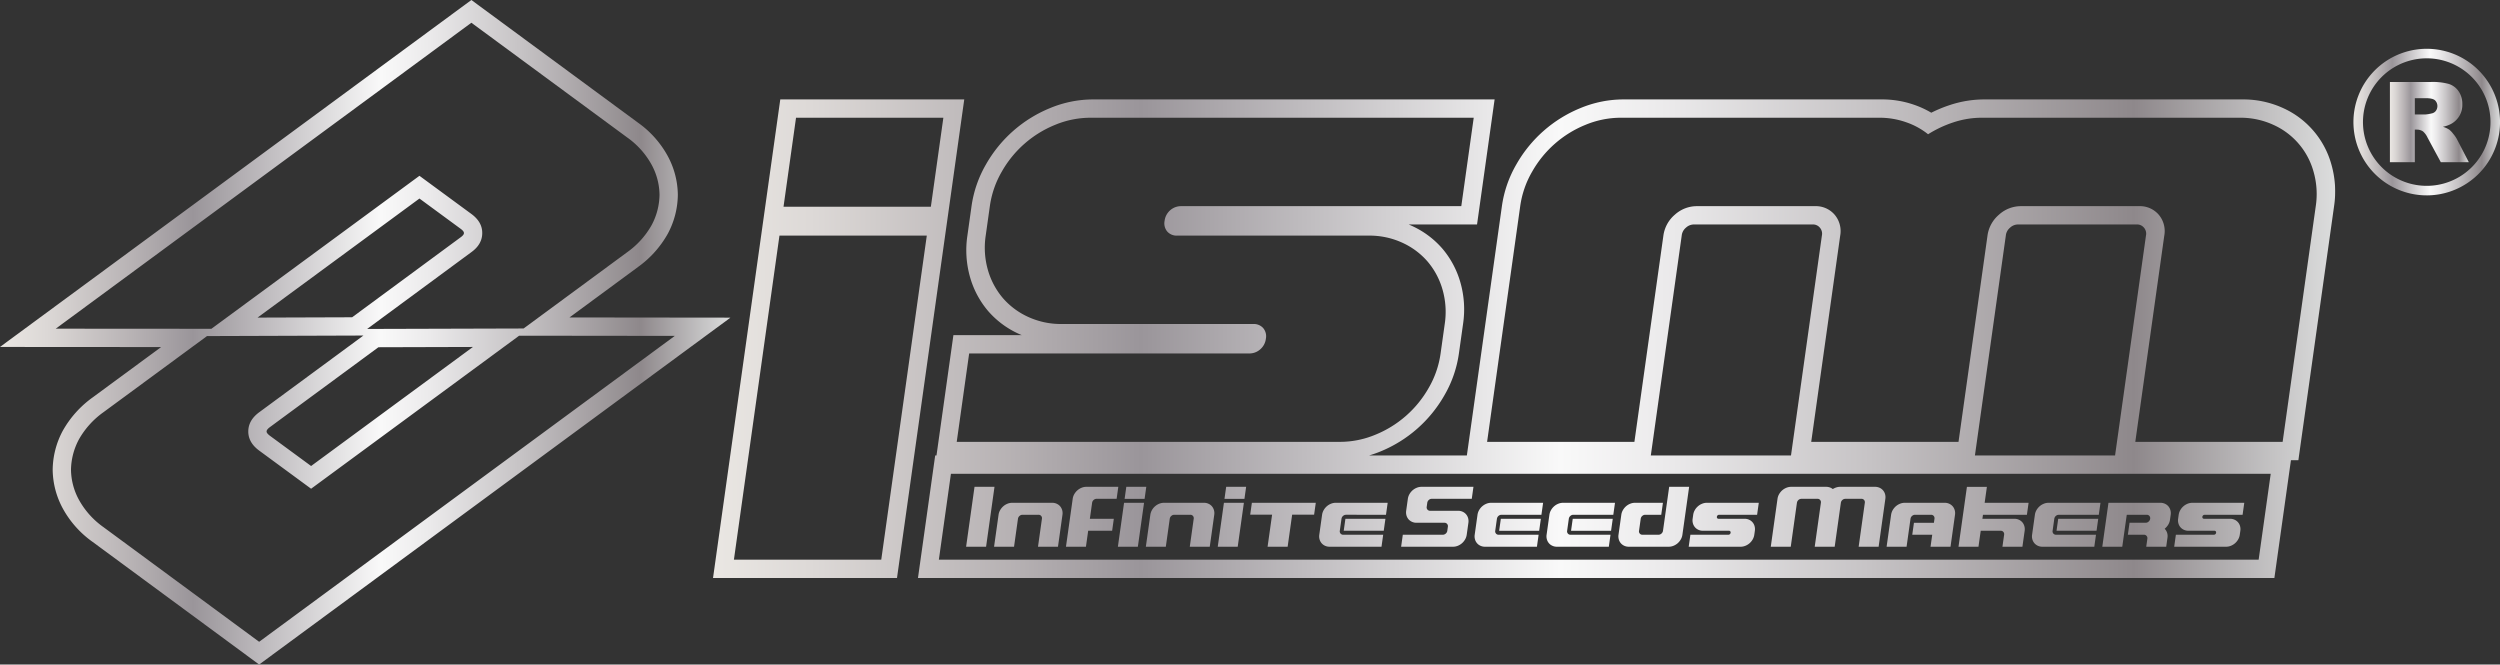<svg xmlns="http://www.w3.org/2000/svg" xmlns:xlink="http://www.w3.org/1999/xlink" width="431mm" height="114.566mm" viewBox="0 0 1221.732 324.753">
  <rect x="0" y="0" width="1221.732" height="324.753" fill="#333333" stroke="none"/>
  <defs>
    <style>
      .cls-1 {
        fill: url(#シルバー);
      }

      .cls-2 {
        fill: url(#シルバー-2);
      }

      .cls-3 {
        fill: url(#シルバー-3);
      }

      .cls-4 {
        fill: url(#シルバー-4);
      }
    </style>
    <linearGradient id="シルバー" x1="1167.932" y1="59.661" x2="1206.495" y2="59.661" gradientUnits="userSpaceOnUse">
      <stop offset="0" stop-color="#f0eeeb"/>
      <stop offset="0" stop-color="#eae7e3"/>
      <stop offset="0.064" stop-color="#dcd8d6"/>
      <stop offset="0.185" stop-color="#b6b1b3"/>
      <stop offset="0.264" stop-color="#9a959a"/>
      <stop offset="0.522" stop-color="#f9f9f9"/>
      <stop offset="0.588" stop-color="#ebeaeb"/>
      <stop offset="0.713" stop-color="#c6c3c5"/>
      <stop offset="0.876" stop-color="#8e888b"/>
      <stop offset="1" stop-color="#dcdddd"/>
      <stop offset="1" stop-color="#b5b5b6"/>
    </linearGradient>
    <linearGradient id="シルバー-2" data-name="シルバー" x1="1150.125" y1="59.66" x2="1221.732" y2="59.66" xlink:href="#シルバー"/>
    <linearGradient id="シルバー-3" data-name="シルバー" x1="0" y1="162.376" x2="356.98" y2="162.376" xlink:href="#シルバー"/>
    <linearGradient id="シルバー-4" data-name="シルバー" x1="348.446" y1="165.53" x2="1141.169" y2="165.53" xlink:href="#シルバー"/>
  </defs>
  <title>アセット 1</title>
  <g id="レイヤー_2" data-name="レイヤー 2">
    <g id="レイヤー_1-2" data-name="レイヤー 1">
      <g>
        <path class="cls-1" d="M1167.932,79.263V40.058h20.191a29.369,29.369,0,0,1,8.585.962,9.152,9.152,0,0,1,4.787,3.571,10.825,10.825,0,0,1,1.818,6.351,10.477,10.477,0,0,1-5.218,9.467,14.651,14.651,0,0,1-4.254,1.551,12.067,12.067,0,0,1,3.153,1.444,12.224,12.224,0,0,1,1.938,2.063,15.433,15.433,0,0,1,1.697,2.434l5.866,11.361h-13.688l-6.476-11.982a9.158,9.158,0,0,0-2.192-3.021,5.087,5.087,0,0,0-2.969-.908h-1.07V79.263Zm12.167-23.32h5.108a18.27,18.27,0,0,0,3.21-.534,3.197,3.197,0,0,0,1.964-1.231,3.964,3.964,0,0,0-.441-5.187q-1.203-1.016-4.519-1.016h-5.322Z"/>
        <path class="cls-2" d="M1191.994,94.963a35.82,35.82,0,1,1,29.233-29.217A35.865,35.865,0,0,1,1191.994,94.963Zm-.783-66.008a31.156,31.156,0,1,0,25.421,25.42A31.194,31.194,0,0,0,1191.211,28.955Z"/>
        <path class="cls-3" d="M278.302,155.132l33.555-24.706a49.982,49.982,0,0,0,14.496-16.221,41.034,41.034,0,0,0,4.898-19.035,40.611,40.611,0,0,0-5.003-19.038,48.438,48.438,0,0,0-14.443-16.169L230.362,0,0,169.552l78.74.056L45.13,194.326a50.324,50.324,0,0,0-14.475,16.22,41.158,41.158,0,0,0-4.91,19.021,40.634,40.634,0,0,0,5.021,19.057,48.646,48.646,0,0,0,14.425,16.147l81.446,59.983L356.98,155.229ZM27.235,160.622,230.359,11.113l76.141,56.057A39.773,39.773,0,0,1,318.353,80.354a31.51,31.51,0,0,1,3.949,14.816,32.234,32.234,0,0,1-3.899,14.919,40.795,40.795,0,0,1-11.837,13.118l-50.692,37.321-76.459.228,50.929-37.527c3.587-2.578,5.323-5.726,5.323-9.326q.042-5.421-5.313-9.352l-25.373-18.641L103.3,160.677Zm203.879,8.933L152.031,227.735l-20.069-14.74c-1.679-1.246-1.679-1.897-1.679-2.097.003-.318.006-.977,1.659-2.199l52.992-39.005Zm-59.036-14.508-46.224.158L204.983,97.018l20.082,14.755c1.655,1.212,1.652,1.853,1.649,2.131,0,.272,0,.913-1.681,2.122ZM50.501,257.562a40.016,40.016,0,0,1-11.843-13.171,31.498,31.498,0,0,1-3.963-14.825,32.481,32.481,0,0,1,3.917-14.919,41.146,41.146,0,0,1,11.835-13.118l50.708-37.291,76.445-.263-50.961,37.516c-3.553,2.621-5.283,5.742-5.304,9.35q-.009,5.421,5.304,9.343l25.396,18.655,101.663-74.784,76.068.091L126.637,313.637Z"/>
        <path class="cls-4" d="M381.317,48.585l-32.87,233.884h89.907l32.871-233.884Zm49.343,224.936h-72.004l22.261-158.396h72.004Zm-47.761-172.494,6.113-43.493h72.002l-6.111,43.493ZM1139.316,80.316a42.719,42.719,0,0,0-23.656-27.537,46.827,46.827,0,0,0-19.831-4.194H969.979A53.782,53.782,0,0,0,953.209,51.225a66.378,66.378,0,0,0-9.41,3.855,44.998,44.998,0,0,0-8.335-3.855,47.473,47.473,0,0,0-15.877-2.64H793.449a55.057,55.057,0,0,0-21.033,4.207,63.663,63.663,0,0,0-31.363,27.512,56.315,56.315,0,0,0-7.085,20.444L716.842,222.59h-47.79c1.836-.549,3.654-1.177,5.444-1.911a63.655,63.655,0,0,0,31.381-27.507,56.288,56.288,0,0,0,7.082-20.439l2.022-14.394a48.038,48.038,0,0,0-1.332-20.433,44.046,44.046,0,0,0-8.781-16.423A43.603,43.603,0,0,0,690.006,110.4q-.784-.37-1.584-.702h33.396l8.59-61.113H534.266a55.083,55.083,0,0,0-21.032,4.207,63.725,63.725,0,0,0-31.378,27.524,56.476,56.476,0,0,0-7.075,20.433l-2.022,14.394a48.179,48.179,0,0,0,1.336,20.439,44.166,44.166,0,0,0,8.785,16.411,43.621,43.621,0,0,0,14.873,11.095c.521.239,1.047.475,1.579.691h-33.409l-8.265,58.811h-.638l-8.416,59.885h662.87l8.095-57.596h3.633l17.445-124.13A48.097,48.097,0,0,0,1139.316,80.316ZM473.617,172.734h136.794a7.986,7.986,0,0,0,5.468-2.022,8.131,8.131,0,0,0,2.748-5.181,6.232,6.232,0,0,0-1.292-5.174,6.106,6.106,0,0,0-4.901-2.017H518.842a38.365,38.365,0,0,1-16.36-3.459,36.189,36.189,0,0,1-12.385-9.215,36.741,36.741,0,0,1-7.299-13.673,39.585,39.585,0,0,1-1.088-16.849l2.023-14.394a46.361,46.361,0,0,1,5.825-16.855,52.739,52.739,0,0,1,26.119-22.905,45.182,45.182,0,0,1,17.331-3.455h187.188l-6.073,43.215H577.332a7.997,7.997,0,0,0-5.467,1.998,8.201,8.201,0,0,0-2.741,5.2,6.228,6.228,0,0,0,1.282,5.174,6.117,6.117,0,0,0,4.902,2.022h93.596a38.243,38.243,0,0,1,16.361,3.454,36.077,36.077,0,0,1,12.383,9.215,36.597,36.597,0,0,1,7.293,13.673,39.445,39.445,0,0,1,1.088,16.855l-2.024,14.394a46.172,46.172,0,0,1-5.824,16.849,52.708,52.708,0,0,1-26.11,22.887,44.955,44.955,0,0,1-17.332,3.459H467.545Zm630.163,100.787H458.813l5.901-41.981H1109.682ZM806.738,222.59l15.101-107.447a5.82,5.82,0,0,1,2.085-3.892,5.746,5.746,0,0,1,4.131-1.554h57.595a4.353,4.353,0,0,1,3.668,1.517,4.491,4.491,0,0,1,1.024,3.928l-15.101,107.447Zm158.389,0,15.101-107.447a5.805,5.805,0,0,1,2.093-3.892,5.713,5.713,0,0,1,4.115-1.554h57.61a4.376,4.376,0,0,1,3.668,1.529,4.475,4.475,0,0,1,1.003,3.917l-15.101,107.447ZM1131.695,100.749l-16.188,115.181h-72.004l14.165-100.787a12.357,12.357,0,0,0-2.729-10.238,12.108,12.108,0,0,0-9.637-4.156h-57.608a15.98,15.98,0,0,0-10.798,4.156,16.272,16.272,0,0,0-5.621,10.238l-14.164,100.787H885.129l14.165-100.787a12.4,12.4,0,0,0-2.74-10.238,12.111,12.111,0,0,0-9.647-4.156h-57.593a16.005,16.005,0,0,0-10.811,4.156,16.28,16.28,0,0,0-5.616,10.238L798.722,215.93h-71.991L742.919,100.749A46.197,46.197,0,0,1,748.747,83.894,52.701,52.701,0,0,1,774.859,60.989a45.167,45.167,0,0,1,17.332-3.455h126.136a38.898,38.898,0,0,1,13.085,2.171,35.632,35.632,0,0,1,10.83,5.903,56.057,56.057,0,0,1,12.637-5.903,44.02,44.02,0,0,1,13.842-2.171H1094.572a38.42,38.42,0,0,1,16.364,3.455,35.377,35.377,0,0,1,19.673,22.905A39.539,39.539,0,0,1,1131.695,100.749ZM476.242,237.903h9.762l-4.114,29.278h-9.762Zm11.745,13.661a6.303,6.303,0,0,1,.787-2.283,7.299,7.299,0,0,1,1.511-1.853,7.132,7.132,0,0,1,2.031-1.252,6.12,6.12,0,0,1,2.348-.467H514.185a5.203,5.203,0,0,1,2.22.467,4.916,4.916,0,0,1,1.681,1.252,4.977,4.977,0,0,1,.986,1.853,5.327,5.327,0,0,1,.146,2.283l-2.193,15.617h-9.762l1.92-13.661a1.675,1.675,0,0,0-.368-1.389,1.643,1.643,0,0,0-1.304-.567h-7.81a2.171,2.171,0,0,0-1.466.567,2.222,2.222,0,0,0-.762,1.389l-1.919,13.661h-9.761Zm55.508,7.81h-11.711l-1.096,7.807h-9.761l3.292-23.424a6.262,6.262,0,0,1,.79-2.284,7.3,7.3,0,0,1,1.51-1.853,7.182,7.182,0,0,1,2.033-1.25,6.106,6.106,0,0,1,2.345-.467H546.512l-.822,5.854H535.932a2.17,2.17,0,0,0-1.468.567,2.207,2.207,0,0,0-.759,1.386l-1.097,7.81h11.709Zm15.854-15.576h-9.762l.83-5.895h9.761Zm-10.031,1.912h9.762l-3.018,21.471h-9.761Zm12.842,5.854a6.365,6.365,0,0,1,.789-2.283,7.174,7.174,0,0,1,3.538-3.105,6.117,6.117,0,0,1,2.351-.467h19.519a5.215,5.215,0,0,1,2.221.467,4.915,4.915,0,0,1,1.678,1.252,5.029,5.029,0,0,1,.99,1.853,5.357,5.357,0,0,1,.148,2.283l-2.195,15.617h-9.761l1.919-13.661a1.675,1.675,0,0,0-.371-1.389,1.642,1.642,0,0,0-1.307-.567h-7.807a2.167,2.167,0,0,0-1.465.567,2.202,2.202,0,0,0-.762,1.389l-1.919,13.661H559.966Zm45.987-7.766h-9.756l.828-5.895h9.757Zm-10.025,1.912h9.755l-3.017,21.471h-9.756Zm23.537,5.814h-10.697l.818-5.814h31.232l-.818,5.814H631.462l-2.201,15.658h-9.802Zm33.468,9.235a1.638,1.638,0,0,0,1.307.568h19.516l-.822,5.854h-25.375a5.179,5.179,0,0,1-2.217-.469,4.931,4.931,0,0,1-1.679-1.249,5.028,5.028,0,0,1-.99-1.855,5.354,5.354,0,0,1-.146-2.283l1.373-9.762a6.276,6.276,0,0,1,.787-2.283,7.389,7.389,0,0,1,1.51-1.853,7.178,7.178,0,0,1,2.033-1.252,6.118,6.118,0,0,1,2.347-.467H678.145l-.822,5.854H657.807a2.174,2.174,0,0,0-1.468.567,2.206,2.206,0,0,0-.761,1.389l-.824,5.854A1.672,1.672,0,0,0,655.127,260.759Zm1.541-1.384.824-5.854H677.047l-.822,5.854Zm41.587-15.047a2.185,2.185,0,0,0-.759,1.381l-.275,1.954a1.658,1.658,0,0,0,.371,1.384,1.627,1.627,0,0,0,1.306.567h13.667a5.202,5.202,0,0,1,2.218.469,4.801,4.801,0,0,1,2.664,3.106,5.326,5.326,0,0,1,.15,2.281l-.824,5.857a6.255,6.255,0,0,1-.79,2.284,7.152,7.152,0,0,1-3.537,3.102,6.14,6.14,0,0,1-2.351.469h-25.379l.824-5.854h19.52a2.153,2.153,0,0,0,1.466-.57,2.182,2.182,0,0,0,.762-1.381l.275-1.954a1.659,1.659,0,0,0-.374-1.386,1.628,1.628,0,0,0-1.306-.567h-13.666a5.135,5.135,0,0,1-2.217-.469,4.956,4.956,0,0,1-1.682-1.246,5.029,5.029,0,0,1-.986-1.858,5.357,5.357,0,0,1-.147-2.284l.822-5.854a6.333,6.333,0,0,1,.79-2.284,7.387,7.387,0,0,1,1.507-1.855,7.308,7.308,0,0,1,2.033-1.25,6.136,6.136,0,0,1,2.35-.466H720.065l-.822,5.854h-19.521A2.154,2.154,0,0,0,698.255,244.327Zm32.828,16.43a1.625,1.625,0,0,0,1.303.57h19.523l-.824,5.854H725.709a5.21,5.21,0,0,1-2.221-.469,4.789,4.789,0,0,1-2.664-3.102,5.359,5.359,0,0,1-.15-2.284l1.371-9.762a6.342,6.342,0,0,1,.793-2.283,7.162,7.162,0,0,1,3.535-3.102,6.123,6.123,0,0,1,2.353-.472h25.377l-.824,5.856h-19.523a2.302,2.302,0,0,0-2.224,1.954l-.824,5.857A1.646,1.646,0,0,0,731.083,260.757Zm1.542-1.381.824-5.857h19.557l-.824,5.857Zm33.592,1.381a1.629,1.629,0,0,0,1.308.57h19.517l-.822,5.854h-25.379a5.216,5.216,0,0,1-2.218-.469,4.789,4.789,0,0,1-2.664-3.102,5.36,5.36,0,0,1-.15-2.284l1.373-9.762a6.283,6.283,0,0,1,.791-2.283,7.195,7.195,0,0,1,1.51-1.852,7.065,7.065,0,0,1,2.026-1.25,6.119,6.119,0,0,1,2.35-.472h25.379l-.824,5.856h-19.517a2.168,2.168,0,0,0-1.466.567,2.209,2.209,0,0,0-.764,1.387l-.823,5.857A1.66,1.66,0,0,0,766.217,260.757Zm1.544-1.381.822-5.857h19.557l-.822,5.857Zm47.953-21.471h9.755l-3.292,23.422a6.282,6.282,0,0,1-.787,2.284,7.427,7.427,0,0,1-1.511,1.855,7.254,7.254,0,0,1-2.03,1.247,6.112,6.112,0,0,1-2.35.469h-19.521a5.202,5.202,0,0,1-2.218-.469,4.948,4.948,0,0,1-1.678-1.247,5.019,5.019,0,0,1-.987-1.855,5.338,5.338,0,0,1-.146-2.284l1.373-9.762a6.246,6.246,0,0,1,.787-2.283,7.307,7.307,0,0,1,1.508-1.852,7.098,7.098,0,0,1,2.028-1.25,6.105,6.105,0,0,1,2.351-.472H812.661l-.824,5.856h-7.805a2.177,2.177,0,0,0-1.468.567,2.203,2.203,0,0,0-.759,1.387l-.824,5.857a1.656,1.656,0,0,0,.371,1.381,1.632,1.632,0,0,0,1.307.57h7.807a2.15,2.15,0,0,0,1.465-.57,2.173,2.173,0,0,0,.763-1.381Zm23.489,15.341a.816.816,0,0,0,.663.273h12.687a5.187,5.187,0,0,1,2.218.467,4.799,4.799,0,0,1,2.67,3.106,5.405,5.405,0,0,1,.147,2.284l-.275,1.951a6.369,6.369,0,0,1-.788,2.284,7.134,7.134,0,0,1-3.543,3.102,6.111,6.111,0,0,1-2.35.469H825.257l.824-5.854h18.54a1.077,1.077,0,0,0,.742-.273,1.112,1.112,0,0,0,.377-.704.853.853,0,0,0-.178-.703.828.828,0,0,0-.666-.272H832.21a5.233,5.233,0,0,1-2.215-.467,4.888,4.888,0,0,1-1.679-1.252,5.011,5.011,0,0,1-.99-1.855,5.34,5.34,0,0,1-.147-2.284l.275-1.954a6.249,6.249,0,0,1,.79-2.283,7.28,7.28,0,0,1,1.51-1.852,7.03,7.03,0,0,1,2.031-1.25,6.068,6.068,0,0,1,2.348-.472H859.508l-.824,5.856h-18.545a1.092,1.092,0,0,0-.74.272,1.11,1.11,0,0,0-.373.705A.841.841,0,0,0,839.202,253.245Zm50.654-7.537a1.665,1.665,0,0,0-.374-1.383,1.642,1.642,0,0,0-1.307-.567H880.367a2.297,2.297,0,0,0-2.224,1.95l-3.017,21.473h-9.762l3.291-23.422a6.289,6.289,0,0,1,.79-2.284,7.367,7.367,0,0,1,1.507-1.852,7.264,7.264,0,0,1,2.033-1.252,6.101,6.101,0,0,1,2.348-.466H892.435a5.389,5.389,0,0,1,1.774.291,4.91,4.91,0,0,1,1.469.802,7.777,7.777,0,0,1,1.712-.802,6.094,6.094,0,0,1,1.874-.291h17.059a5.184,5.184,0,0,1,2.22.466,4.787,4.787,0,0,1,2.667,3.103,5.291,5.291,0,0,1,.149,2.284l-3.291,23.422h-9.758l3.017-21.473a1.669,1.669,0,0,0-.371-1.383,1.645,1.645,0,0,0-1.309-.567h-7.804a2.293,2.293,0,0,0-2.227,1.95l-3.018,21.473h-9.759Zm45.473,9.761h9.758l.275-1.951a1.684,1.684,0,0,0-.371-1.386,1.637,1.637,0,0,0-1.308-.568H935.878a2.165,2.165,0,0,0-1.466.568,2.204,2.204,0,0,0-.762,1.386l-1.92,13.663h-9.759l2.195-15.617a6.387,6.387,0,0,1,.787-2.283,7.44,7.44,0,0,1,1.512-1.853,7.217,7.217,0,0,1,2.031-1.25,6.142,6.142,0,0,1,2.35-.47h19.521a5.194,5.194,0,0,1,2.214.47,4.908,4.908,0,0,1,1.679,1.25,5.01,5.01,0,0,1,.99,1.853,5.353,5.353,0,0,1,.149,2.283l-2.195,15.617H943.441l.824-5.857h-9.758Zm25.89-17.563h9.76l-1.097,7.803h21.474l-.824,5.856H969.061l-.275,1.954h15.617a5.229,5.229,0,0,1,2.215.469,4.9,4.9,0,0,1,1.679,1.248,4.956,4.956,0,0,1,.987,1.855,5.255,5.255,0,0,1,.152,2.283l-1.098,7.808h-9.762l.822-5.857a1.673,1.673,0,0,0-.369-1.384,1.632,1.632,0,0,0-1.307-.567h-9.759l-1.097,7.808h-9.761Zm42.248,22.852a1.643,1.643,0,0,0,1.308.565h19.519l-.824,5.857h-25.375a5.238,5.238,0,0,1-2.218-.469,4.825,4.825,0,0,1-2.668-3.103,5.39,5.39,0,0,1-.145-2.285l1.373-9.759a6.297,6.297,0,0,1,.784-2.283,7.386,7.386,0,0,1,1.513-1.853,7.162,7.162,0,0,1,2.029-1.25,6.147,6.147,0,0,1,2.351-.47h25.374l-.824,5.856H1006.147a2.177,2.177,0,0,0-1.468.568,2.215,2.215,0,0,0-.761,1.386l-.822,5.854A1.672,1.672,0,0,0,1003.467,260.759Zm1.545-1.386.822-5.854h19.557l-.822,5.854Zm25.382-13.664H1055.77a5.233,5.233,0,0,1,2.217.47,4.917,4.917,0,0,1,1.678,1.25,4.984,4.984,0,0,1,.99,1.853,5.376,5.376,0,0,1,.146,2.283l-.34,2.423a6.271,6.271,0,0,1-.891,2.459,7.825,7.825,0,0,1-1.72,1.952,4.826,4.826,0,0,1,1.177,1.91,5.261,5.261,0,0,1,.2,2.458l-.621,4.415H1048.848l.549-3.906a1.668,1.668,0,0,0-.375-1.384,1.64,1.64,0,0,0-1.304-.567H1039.87l.824-5.854h7.846a2.147,2.147,0,0,0,1.463-.567,2.188,2.188,0,0,0,.765-1.384,1.671,1.671,0,0,0-.375-1.386,1.632,1.632,0,0,0-1.304-.568h-9.759l-2.195,15.617h-9.758Zm46.06,7.537a.826.826,0,0,0,.664.273h12.686a5.223,5.223,0,0,1,2.218.469,4.786,4.786,0,0,1,2.668,3.103,5.305,5.305,0,0,1,.149,2.283l-.275,1.951a6.271,6.271,0,0,1-.791,2.285,7.168,7.168,0,0,1-1.509,1.852,7.286,7.286,0,0,1-2.031,1.252,6.177,6.177,0,0,1-2.35.469h-25.373l.824-5.857h18.543a1.107,1.107,0,0,0,1.113-.974.843.843,0,0,0-.174-.703.828.828,0,0,0-.664-.275h-12.692a5.206,5.206,0,0,1-2.215-.467,4.805,4.805,0,0,1-2.667-3.106,5.345,5.345,0,0,1-.147-2.281l.275-1.954a6.253,6.253,0,0,1,.79-2.283,7.161,7.161,0,0,1,3.539-3.103,6.135,6.135,0,0,1,2.346-.47h25.379l-.824,5.856H1077.393a1.116,1.116,0,0,0-1.114.977A.84.84,0,0,0,1076.454,253.245Z"/>
      </g>
    </g>
  </g>
</svg>
